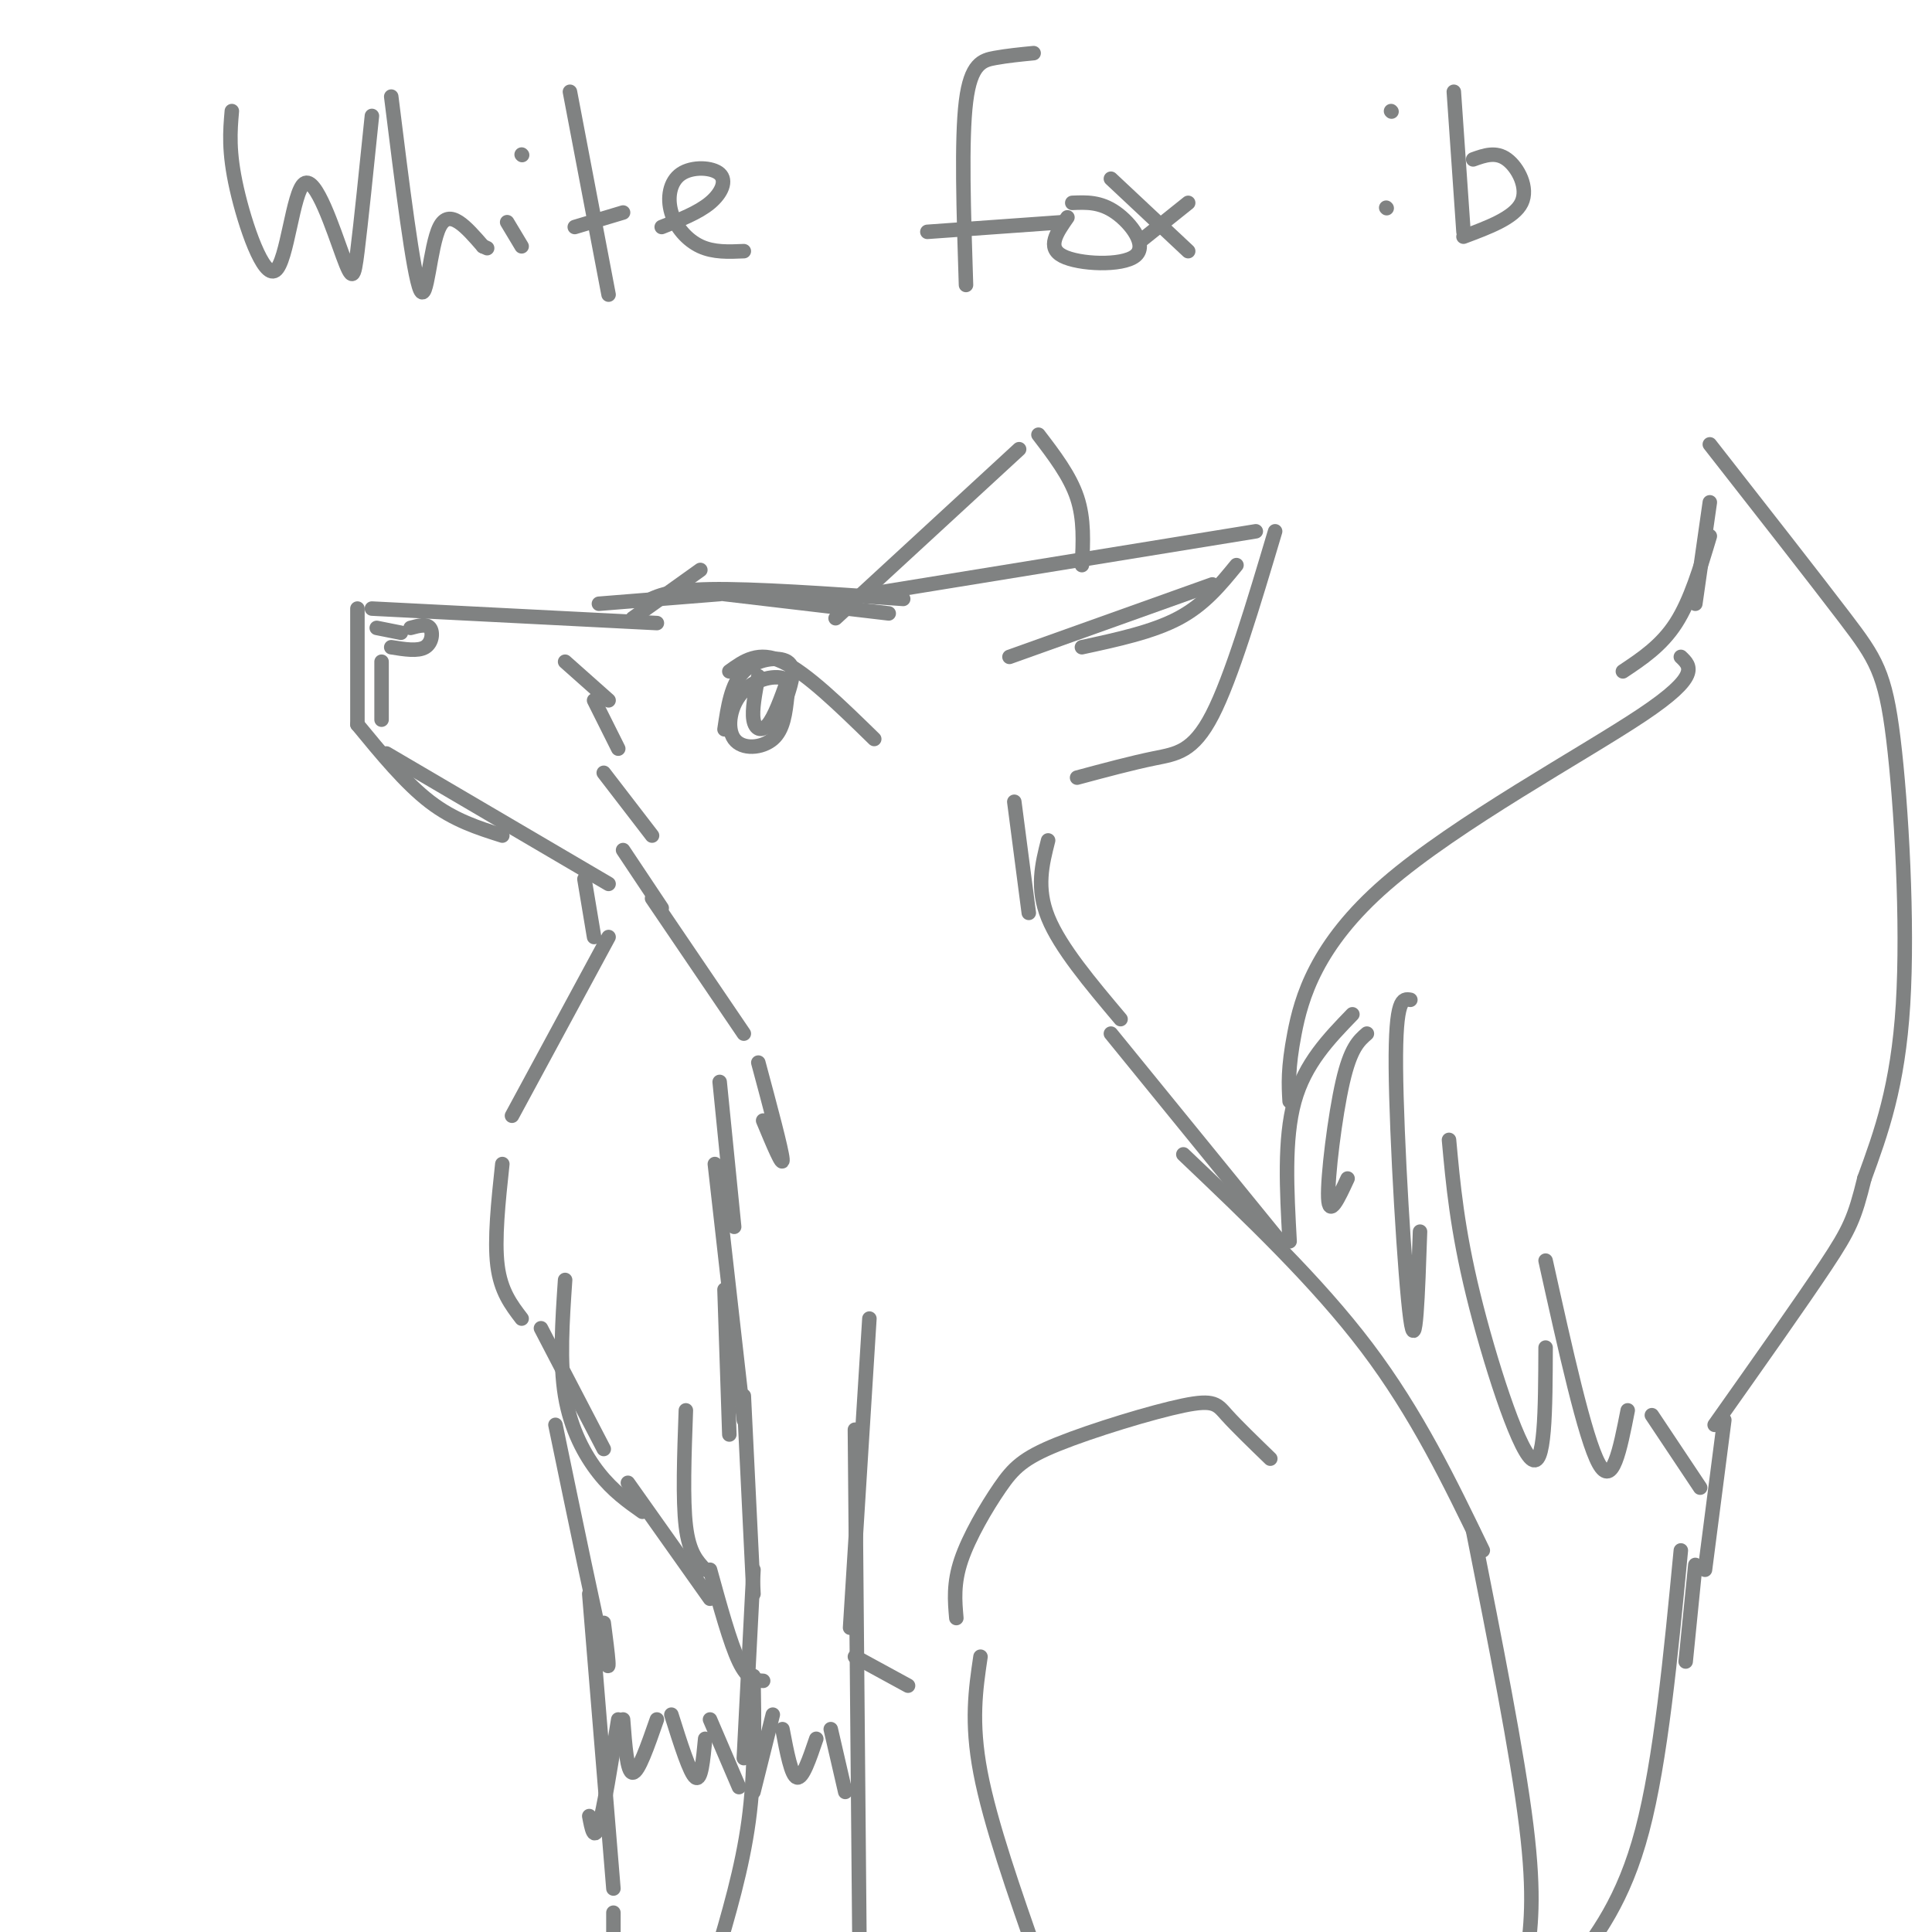 <svg viewBox='0 0 400 400' version='1.1' xmlns='http://www.w3.org/2000/svg' xmlns:xlink='http://www.w3.org/1999/xlink'><g fill='none' stroke='rgb(128,130,130)' stroke-width='3' stroke-linecap='round' stroke-linejoin='round'><path d='M48,23c-0.361,4.179 -0.722,8.358 1,16c1.722,7.642 5.528,18.747 8,17c2.472,-1.747 3.611,-16.344 6,-18c2.389,-1.656 6.028,9.631 8,15c1.972,5.369 2.278,4.820 3,-1c0.722,-5.820 1.861,-16.910 3,-28'/><path d='M81,20c2.289,18.422 4.578,36.844 6,40c1.422,3.156 1.978,-8.956 4,-13c2.022,-4.044 5.511,-0.022 9,4'/><path d='M100,51c1.500,0.667 0.750,0.333 0,0'/><path d='M105,46c0.000,0.000 3.000,5.000 3,5'/><path d='M108,32c0.000,0.000 0.100,0.100 0.1,0.1'/><path d='M118,19c0.000,0.000 8.000,42.000 8,42'/><path d='M119,47c0.000,0.000 10.000,-3.000 10,-3'/><path d='M137,47c3.782,-1.484 7.565,-2.968 10,-5c2.435,-2.032 3.523,-4.611 2,-6c-1.523,-1.389 -5.656,-1.589 -8,0c-2.344,1.589 -2.900,4.966 -2,8c0.900,3.034 3.257,5.724 6,7c2.743,1.276 5.871,1.138 9,1'/><path d='M214,11c-2.711,0.267 -5.422,0.533 -8,1c-2.578,0.467 -5.022,1.133 -6,9c-0.978,7.867 -0.489,22.933 0,38'/><path d='M192,48c0.000,0.000 28.000,-2.000 28,-2'/><path d='M221,45c-2.185,3.125 -4.369,6.250 -1,8c3.369,1.750 12.292,2.125 15,0c2.708,-2.125 -0.798,-6.750 -4,-9c-3.202,-2.250 -6.101,-2.125 -9,-2'/><path d='M230,37c0.000,0.000 16.000,15.000 16,15'/><path d='M246,42c0.000,0.000 -10.000,8.000 -10,8'/><path d='M288,23c0.000,0.000 0.100,0.100 0.1,0.1'/><path d='M287,43c0.000,0.000 0.100,0.100 0.1,0.1'/><path d='M301,19c0.000,0.000 2.000,29.000 2,29'/><path d='M303,49c5.244,-1.956 10.489,-3.911 12,-7c1.511,-3.089 -0.711,-7.311 -3,-9c-2.289,-1.689 -4.644,-0.844 -7,0'/><path d='M184,127c0.000,0.000 -34.000,-4.000 -34,-4'/><path d='M149,123c0.000,0.000 -25.000,2.000 -25,2'/><path d='M136,129c0.000,0.000 -59.000,-3.000 -59,-3'/><path d='M74,126c0.000,0.000 0.000,24.000 0,24'/><path d='M74,150c5.000,6.083 10.000,12.167 15,16c5.000,3.833 10.000,5.417 15,7'/><path d='M80,156c0.000,0.000 46.000,27.000 46,27'/><path d='M131,128c0.000,0.000 14.000,-10.000 14,-10'/><path d='M133,125c2.500,-1.417 5.000,-2.833 14,-3c9.000,-0.167 24.500,0.917 40,2'/><path d='M180,123c0.000,0.000 80.000,-13.000 80,-13'/><path d='M264,110c-4.511,15.133 -9.022,30.267 -13,38c-3.978,7.733 -7.422,8.067 -12,9c-4.578,0.933 -10.289,2.467 -16,4'/><path d='M173,128c0.000,0.000 38.000,-35.000 38,-35'/><path d='M215,90c3.250,4.250 6.500,8.500 8,13c1.500,4.500 1.250,9.250 1,14'/><path d='M151,139c3.000,-2.167 6.000,-4.333 11,-2c5.000,2.333 12.000,9.167 19,16'/><path d='M157,140c-0.667,3.489 -1.333,6.978 -1,9c0.333,2.022 1.667,2.578 3,1c1.333,-1.578 2.667,-5.289 4,-9'/><path d='M163,141c-1.180,-1.517 -6.131,-0.809 -9,2c-2.869,2.809 -3.657,7.718 -2,10c1.657,2.282 5.759,1.938 8,0c2.241,-1.938 2.620,-5.469 3,-9'/><path d='M163,144c0.952,-2.952 1.833,-5.833 0,-7c-1.833,-1.167 -6.381,-0.619 -9,2c-2.619,2.619 -3.310,7.310 -4,12'/><path d='M85,130c1.644,-0.444 3.289,-0.889 4,0c0.711,0.889 0.489,3.111 -1,4c-1.489,0.889 -4.244,0.444 -7,0'/><path d='M83,131c0.000,0.000 -5.000,-1.000 -5,-1'/><path d='M121,182c0.000,0.000 2.000,12.000 2,12'/><path d='M126,194c0.000,0.000 -20.000,37.000 -20,37'/><path d='M104,241c-0.833,7.833 -1.667,15.667 -1,21c0.667,5.333 2.833,8.167 5,11'/><path d='M112,275c0.000,0.000 13.000,25.000 13,25'/><path d='M117,265c-0.578,8.533 -1.156,17.067 0,24c1.156,6.933 4.044,12.267 7,16c2.956,3.733 5.978,5.867 9,8'/><path d='M147,325c2.083,7.583 4.167,15.167 6,19c1.833,3.833 3.417,3.917 5,4'/><path d='M210,166c0.000,0.000 3.000,23.000 3,23'/><path d='M217,174c-1.250,4.917 -2.500,9.833 0,16c2.500,6.167 8.750,13.583 15,21'/><path d='M230,214c0.000,0.000 35.000,43.000 35,43'/><path d='M245,239c13.833,13.167 27.667,26.333 38,40c10.333,13.667 17.167,27.833 24,42'/><path d='M305,317c4.583,23.083 9.167,46.167 11,61c1.833,14.833 0.917,21.417 0,28'/><path d='M263,302c-3.493,-3.381 -6.985,-6.762 -9,-9c-2.015,-2.238 -2.551,-3.335 -9,-2c-6.449,1.335 -18.811,5.100 -26,8c-7.189,2.900 -9.205,4.935 -12,9c-2.795,4.065 -6.370,10.162 -8,15c-1.630,4.838 -1.315,8.419 -1,12'/><path d='M203,343c-1.000,6.750 -2.000,13.500 0,24c2.000,10.500 7.000,24.750 12,39'/><path d='M148,241c0.000,0.000 6.000,53.000 6,53'/><path d='M154,289c0.000,0.000 2.000,41.000 2,41'/><path d='M156,347c0.167,10.083 0.333,20.167 -1,30c-1.333,9.833 -4.167,19.417 -7,29'/><path d='M180,273c0.000,0.000 -4.000,64.000 -4,64'/><path d='M177,296c0.000,0.000 1.000,113.000 1,113'/><path d='M115,295c4.167,20.083 8.333,40.167 10,47c1.667,6.833 0.833,0.417 0,-6'/><path d='M122,330c0.000,0.000 5.000,61.000 5,61'/><path d='M127,396c0.000,0.000 0.000,11.000 0,11'/><path d='M130,307c0.000,0.000 17.000,24.000 17,24'/><path d='M142,292c-0.333,9.250 -0.667,18.500 0,24c0.667,5.500 2.333,7.250 4,9'/><path d='M267,257c-0.583,-10.583 -1.167,-21.167 1,-29c2.167,-7.833 7.083,-12.917 12,-18'/><path d='M267,228c-0.196,-3.381 -0.393,-6.762 1,-14c1.393,-7.238 4.375,-18.333 19,-31c14.625,-12.667 40.893,-26.905 53,-35c12.107,-8.095 10.054,-10.048 8,-12'/><path d='M351,125c0.000,0.000 3.000,-21.000 3,-21'/><path d='M354,92c10.810,13.810 21.619,27.619 28,36c6.381,8.381 8.333,11.333 10,25c1.667,13.667 3.048,38.048 2,55c-1.048,16.952 -4.524,26.476 -8,36'/><path d='M386,244c-2.000,8.133 -3.000,10.467 -8,18c-5.000,7.533 -14.000,20.267 -23,33'/><path d='M357,294c0.000,0.000 -4.000,31.000 -4,31'/><path d='M351,324c0.000,0.000 -2.000,20.000 -2,20'/><path d='M348,321c-2.083,21.750 -4.167,43.500 -8,58c-3.833,14.500 -9.417,21.750 -15,29'/><path d='M279,244c-1.911,4.133 -3.822,8.267 -4,4c-0.178,-4.267 1.378,-16.933 3,-24c1.622,-7.067 3.311,-8.533 5,-10'/><path d='M292,207c-1.556,-0.267 -3.111,-0.533 -3,14c0.111,14.533 1.889,43.867 3,52c1.111,8.133 1.556,-4.933 2,-18'/><path d='M300,236c0.844,9.222 1.689,18.444 5,32c3.311,13.556 9.089,31.444 12,34c2.911,2.556 2.956,-10.222 3,-23'/><path d='M320,261c4.083,18.417 8.167,36.833 11,42c2.833,5.167 4.417,-2.917 6,-11'/><path d='M342,293c0.000,0.000 10.000,15.000 10,15'/><path d='M135,186c0.000,0.000 19.000,28.000 19,28'/><path d='M157,220c2.417,9.000 4.833,18.000 5,20c0.167,2.000 -1.917,-3.000 -4,-8'/><path d='M149,224c0.000,0.000 3.000,30.000 3,30'/><path d='M150,267c0.000,0.000 1.000,30.000 1,30'/><path d='M209,136c0.000,0.000 42.000,-15.000 42,-15'/><path d='M256,117c-3.333,4.083 -6.667,8.167 -12,11c-5.333,2.833 -12.667,4.417 -20,6'/><path d='M117,137c0.000,0.000 9.000,8.000 9,8'/><path d='M123,145c0.000,0.000 5.000,10.000 5,10'/><path d='M125,160c0.000,0.000 10.000,13.000 10,13'/><path d='M129,176c0.000,0.000 8.000,12.000 8,12'/><path d='M354,111c-2.000,6.667 -4.000,13.333 -7,18c-3.000,4.667 -7.000,7.333 -11,10'/><path d='M156,325c0.000,0.000 -2.000,39.000 -2,39'/><path d='M156,371c0.000,0.000 4.000,-16.000 4,-16'/><path d='M162,358c0.917,4.833 1.833,9.667 3,10c1.167,0.333 2.583,-3.833 4,-8'/><path d='M172,358c0.000,0.000 3.000,13.000 3,13'/><path d='M122,376c0.500,2.667 1.000,5.333 2,2c1.000,-3.333 2.500,-12.667 4,-22'/><path d='M129,356c0.417,5.500 0.833,11.000 2,11c1.167,0.000 3.083,-5.500 5,-11'/><path d='M139,355c1.917,6.083 3.833,12.167 5,13c1.167,0.833 1.583,-3.583 2,-8'/><path d='M147,356c0.000,0.000 6.000,14.000 6,14'/><path d='M177,343c0.000,0.000 11.000,6.000 11,6'/><path d='M79,137c0.000,0.000 0.000,12.000 0,12'/></g>
</svg>